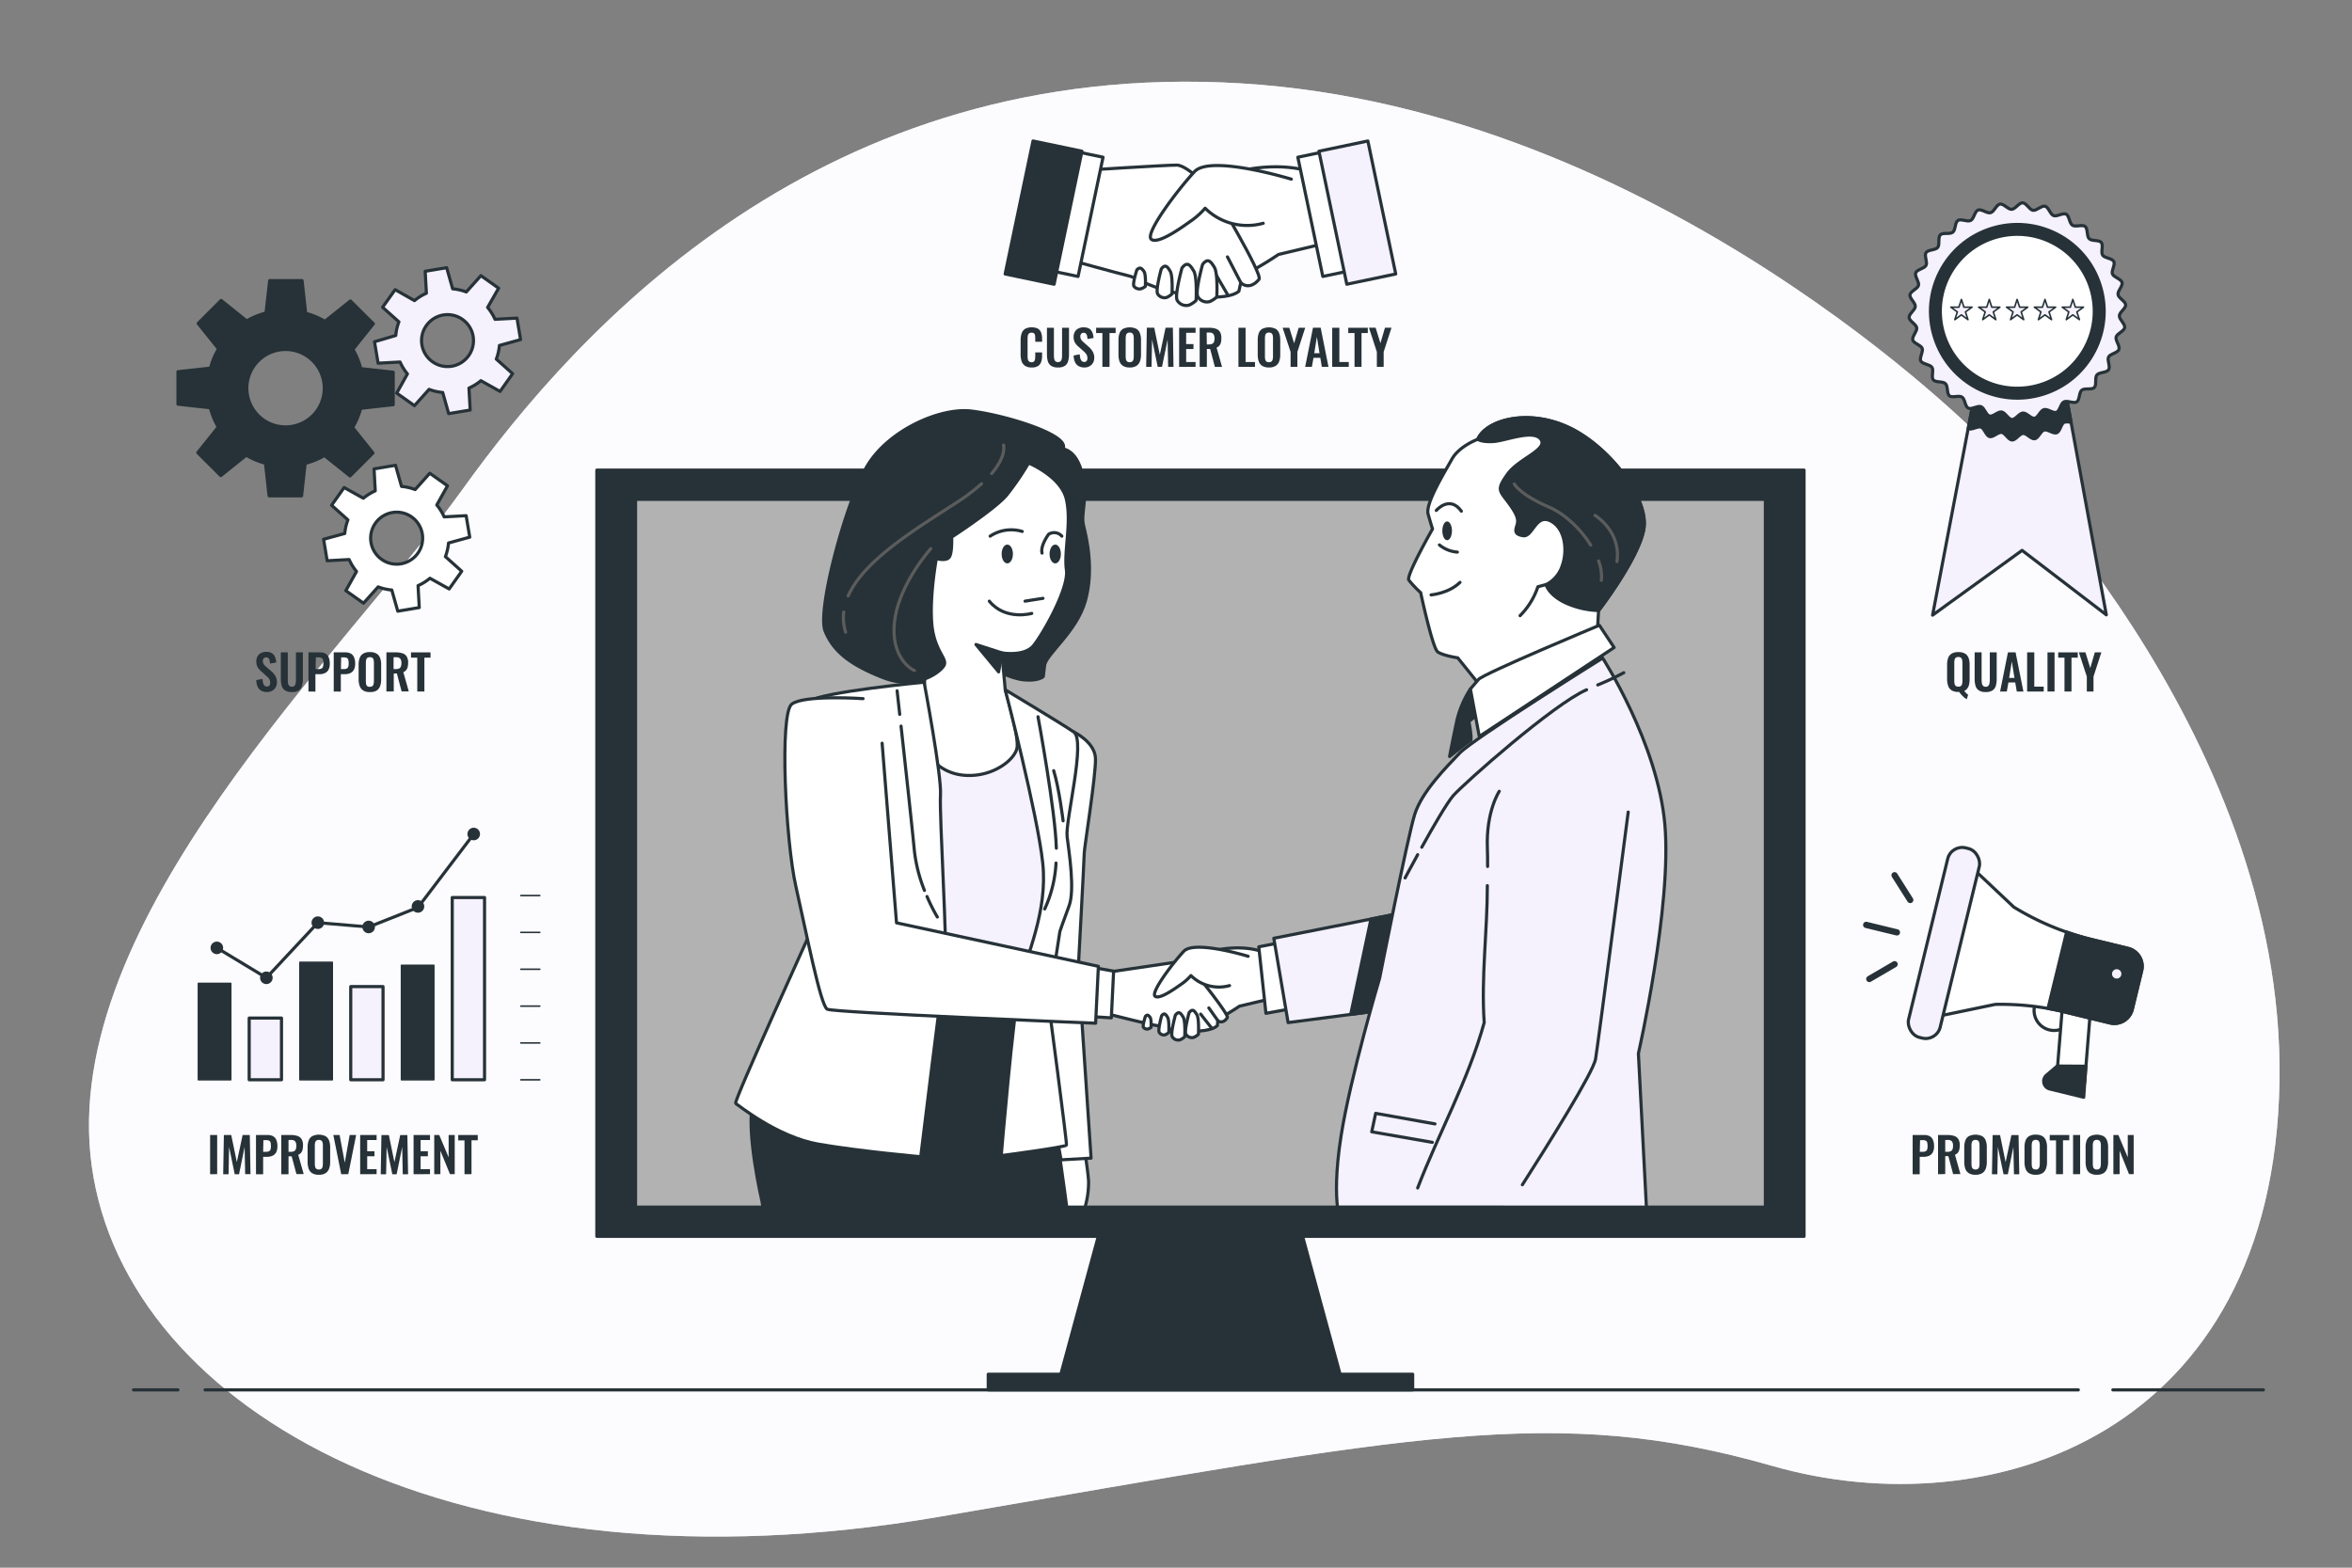 <svg viewBox="0 0 750 500" xmlns="http://www.w3.org/2000/svg"><rect x="0" y="0" width="750" height="500" fill="#808080" stroke="none"/><g id="freepik--background-simple--inject-63"><path style="fill:#F5F1FD" d="M632.12,140S529.34,34.72,395.77,26.59,184.31,104.75,147.4,156.21s-129,137.2-118.14,215.71S146.59,510,299.11,483.83s196.74-36.1,266.23-16.24,159.74-9.93,161.54-122.74S632.12,140,632.12,140Z"></path><path style="fill:#fff;opacity:0.7" d="M632.12,140S529.34,34.72,395.77,26.59,184.31,104.75,147.4,156.21s-129,137.2-118.14,215.71S146.59,510,299.11,483.83s196.74-36.1,266.23-16.24,159.74-9.93,161.54-122.74S632.12,140,632.12,140Z"></path></g><g id="freepik--Floor--inject-63"><line style="fill:none;stroke:#263238;stroke-linecap:round;stroke-linejoin:round" y2="443.29" x2="721.75" y1="443.29" x1="673.74"></line><line style="fill:none;stroke:#263238;stroke-linecap:round;stroke-linejoin:round" y2="443.29" x2="662.73" y1="443.29" x1="65.39"></line><line style="fill:none;stroke:#263238;stroke-linecap:round;stroke-linejoin:round" y2="443.29" x2="56.74" y1="443.29" x1="42.57"></line></g><g id="freepik--Promotion--inject-63"><path style="fill:#fff;stroke:#263238;stroke-linecap:round;stroke-linejoin:round" d="M653.5,328.48h0a6.39,6.39,0,0,0,7.71-4.69L665.29,307a6.39,6.39,0,0,0-4.69-7.71h0a6.38,6.38,0,0,0-7.7,4.69l-4.09,16.77A6.38,6.38,0,0,0,653.5,328.48Z"></path><path style="fill:#fff;stroke:#263238;stroke-linecap:round;stroke-linejoin:round" d="M660,348.09h0a3.79,3.79,0,0,0,4.8-3.52l1.69-21.09a5.57,5.57,0,0,0-4.06-5.68h0a3.79,3.79,0,0,0-4.8,3.53l-1.7,21.08A5.56,5.56,0,0,0,660,348.09Z"></path><path style="fill:#fff;stroke:#263238;stroke-linecap:round;stroke-linejoin:round" d="M614.92,324.77l21.31-4.43a86.93,86.93,0,0,1,22.27,2.44l14.32,3.48a5.89,5.89,0,0,0,7.12-4.33l3-12.34a5.9,5.9,0,0,0-4.34-7.12L667,299.65a86.41,86.41,0,0,1-24.86-10.36L627,275Z"></path><path style="fill:#263238;stroke:#263238;stroke-linecap:round;stroke-linejoin:round" d="M659,297.27c2.64.92,5.31,1.72,8,2.38l11.58,2.82a5.9,5.9,0,0,1,4.34,7.12l-3,12.34a5.89,5.89,0,0,1-7.12,4.33l-14.32-3.48q-2.68-.66-5.42-1.14Z"></path><rect style="fill:#F5F1FD;stroke:#263238;stroke-linecap:round;stroke-linejoin:round" transform="translate(1151.03 739.59) rotate(-166.32)" rx="4.73" height="62.22" width="10.37" y="269.66" x="614.68"></rect><line style="fill:none;stroke:#263238;stroke-linecap:round;stroke-linejoin:round;stroke-width:2px" y2="287.04" x2="609.13" y1="279.15" x1="604.13"></line><line style="fill:none;stroke:#263238;stroke-linecap:round;stroke-linejoin:round;stroke-width:2px" y2="307.53" x2="604.14" y1="312.24" x1="596.08"></line><line style="fill:none;stroke:#263238;stroke-linecap:round;stroke-linejoin:round;stroke-width:2px" y2="294.99" x2="595.09" y1="297.37" x1="604.88"></line><path style="fill:#263238;stroke:#263238;stroke-linecap:round;stroke-linejoin:round" d="M656,340l-3.43,2.92a2.57,2.57,0,0,0-.81,1.33h0a2.53,2.53,0,0,0,1.86,3.07l10.83,2.64.68-9.9Z"></path><path style="fill:#F5F1FD" d="M673.53,310.25a1.49,1.49,0,1,1,1.1,1.81A1.48,1.48,0,0,1,673.53,310.25Z"></path><path style="fill:#263238" d="M609.9,374.51V362h3.67a3.65,3.65,0,0,1,1.83.41,2.5,2.5,0,0,1,1,1.21,5,5,0,0,1,.33,1.92,4.15,4.15,0,0,1-.41,2,2.45,2.45,0,0,1-1.17,1.08,4.16,4.16,0,0,1-1.76.34h-1.24v5.55Zm2.28-7.15h.87a2.1,2.1,0,0,0,1-.18.92.92,0,0,0,.48-.57,3.32,3.32,0,0,0,.13-1.05,4.74,4.74,0,0,0-.1-1.1.94.94,0,0,0-.43-.63,2.12,2.12,0,0,0-1-.2h-.87Z"></path><path style="fill:#263238" d="M618,374.51V362h3a6.61,6.61,0,0,1,2.14.3,2.43,2.43,0,0,1,1.32,1,3.65,3.65,0,0,1,.46,2,6.15,6.15,0,0,1-.14,1.35,2.63,2.63,0,0,1-.47,1,2.11,2.11,0,0,1-.92.65l1.74,6.15H622.8l-1.51-5.72h-1v5.72Zm2.29-7.15h.7a2.39,2.39,0,0,0,1.06-.19,1.14,1.14,0,0,0,.56-.62,2.8,2.8,0,0,0,.17-1.09,2.41,2.41,0,0,0-.34-1.41,1.59,1.59,0,0,0-1.32-.47h-.83Z"></path><path style="fill:#263238" d="M629.94,374.68a3.92,3.92,0,0,1-2.11-.49,2.72,2.72,0,0,1-1.13-1.42,6.54,6.54,0,0,1-.34-2.19v-4.67a6.28,6.28,0,0,1,.34-2.16,2.67,2.67,0,0,1,1.13-1.38,4.92,4.92,0,0,1,4.24,0,2.71,2.71,0,0,1,1.13,1.38,6,6,0,0,1,.35,2.16v4.69a6.11,6.11,0,0,1-.35,2.16,2.81,2.81,0,0,1-1.13,1.42A4,4,0,0,1,629.94,374.68Zm0-1.68a1.19,1.19,0,0,0,.84-.25,1.21,1.21,0,0,0,.36-.67,4.62,4.62,0,0,0,.09-.94v-5.75a4.48,4.48,0,0,0-.09-.94,1.19,1.19,0,0,0-.36-.66,1.56,1.56,0,0,0-1.66,0,1.2,1.2,0,0,0-.37.66,4.48,4.48,0,0,0-.09.94v5.75a4.62,4.62,0,0,0,.09.94,1.1,1.1,0,0,0,.36.67A1.18,1.18,0,0,0,629.94,373Z"></path><path style="fill:#263238" d="M635.19,374.51l.22-12.48h2.36l1.77,8.64,1.85-8.64h2.28l.23,12.48h-1.69l-.19-8.68-1.77,8.68h-1.37l-1.81-8.71-.16,8.71Z"></path><path style="fill:#263238" d="M649.14,374.68a3.92,3.92,0,0,1-2.11-.49,2.7,2.7,0,0,1-1.12-1.42,6.3,6.3,0,0,1-.34-2.19v-4.67a6,6,0,0,1,.34-2.16,2.65,2.65,0,0,1,1.12-1.38,4,4,0,0,1,2.11-.48,4.06,4.06,0,0,1,2.14.48,2.7,2.7,0,0,1,1.12,1.38,6,6,0,0,1,.35,2.16v4.69a6.11,6.11,0,0,1-.35,2.16,2.79,2.79,0,0,1-1.12,1.42A4,4,0,0,1,649.14,374.68Zm0-1.68a1.19,1.19,0,0,0,.84-.25,1.21,1.21,0,0,0,.36-.67,4,4,0,0,0,.1-.94v-5.75a3.87,3.87,0,0,0-.1-.94,1.19,1.19,0,0,0-.36-.66,1.24,1.24,0,0,0-.84-.24,1.19,1.19,0,0,0-.81.24,1.14,1.14,0,0,0-.37.66,3.87,3.87,0,0,0-.1.94v5.75a4.62,4.62,0,0,0,.09.94,1.16,1.16,0,0,0,.36.67A1.19,1.19,0,0,0,649.14,373Z"></path><path style="fill:#263238" d="M655.62,374.51v-10.8h-2V362h6.22v1.68h-2v10.8Z"></path><path style="fill:#263238" d="M661.06,374.51V362h2.25v12.48Z"></path><path style="fill:#263238" d="M668.62,374.68a4,4,0,0,1-2.11-.49,2.7,2.7,0,0,1-1.12-1.42,6.3,6.3,0,0,1-.34-2.19v-4.67a6,6,0,0,1,.34-2.16,2.65,2.65,0,0,1,1.12-1.38,4.94,4.94,0,0,1,4.25,0,2.7,2.7,0,0,1,1.12,1.38,6,6,0,0,1,.35,2.16v4.69a6.11,6.11,0,0,1-.35,2.16,2.79,2.79,0,0,1-1.12,1.42A4,4,0,0,1,668.62,374.68Zm0-1.68a1.19,1.19,0,0,0,.84-.25,1.29,1.29,0,0,0,.37-.67,4.62,4.62,0,0,0,.09-.94v-5.75a4.48,4.48,0,0,0-.09-.94,1.26,1.26,0,0,0-.37-.66,1.24,1.24,0,0,0-.84-.24,1.19,1.19,0,0,0-.81.24,1.14,1.14,0,0,0-.37.66,3.87,3.87,0,0,0-.1.94v5.75a4.62,4.62,0,0,0,.09.94,1.16,1.16,0,0,0,.36.67A1.19,1.19,0,0,0,668.62,373Z"></path><path style="fill:#263238" d="M673.91,374.51V362h1.59l3,7.12V362h1.88v12.48H678.9l-3-7.46v7.46Z"></path></g><g id="freepik--Quality--inject-63"><polygon style="fill:#F5F1FD;stroke:#263238;stroke-linecap:round;stroke-linejoin:round" points="671.66 196.1 666.85 192.42 661.09 188.01 644.94 175.65 644.94 175.64 644.92 175.63 644.8 175.54 627.23 188.26 621.19 192.62 616.26 196.2 627.62 136.62 633.03 108.26 653.01 108.68 654.5 108.71 655.66 108.73 660.43 134.76 671.66 196.1"></polygon><path style="fill:#263238;stroke:#263238;stroke-linecap:round;stroke-linejoin:round" d="M660.43,134.76a3.93,3.93,0,0,0-2.24-.07c-1,.54-1.26,2.9-2.36,3.32s-2.84-1.16-4-.85-1.84,2.57-3,2.76-2.54-1.74-3.72-1.67-2.33,2.13-3.51,2.07-2.15-2.22-3.3-2.4-2.74,1.6-3.86,1.31-1.64-2.62-2.73-3-3,1-4,.46l-.07,0L633,108.26l20,.42,1.49,0,1.16,0Z"></path><path style="fill:#F5F1FD;stroke:#263238;stroke-linecap:round;stroke-linejoin:round" d="M610.74,97.73c.06-1.19-1.87-2.56-1.69-3.71s2.43-1.9,2.72-3-1.3-2.89-.89-4,2.78-1.34,3.3-2.39-.67-3.09,0-4.07,3-.74,3.72-1.65,0-3.16.81-4,3.08-.1,4-.85.64-3.09,1.62-3.74,3,.54,4.07,0,1.26-2.9,2.36-3.33,2.85,1.16,4,.85,1.83-2.56,3-2.75,2.54,1.73,3.72,1.67,2.32-2.13,3.51-2.07,2.15,2.22,3.29,2.39,2.74-1.59,3.86-1.3,1.64,2.62,2.73,3,3-1,4-.46,1,2.89,2,3.53,3.14-.35,4.05.39.42,3,1.26,3.88,3.14.31,3.88,1.22-.22,3.07.43,4.05,3,.95,3.55,2-.86,2.95-.43,4,2.75,1.56,3.06,2.7-1.46,2.7-1.27,3.87,2.36,2.09,2.42,3.27-2,2.34-2,3.53,1.87,2.56,1.7,3.71-2.43,1.9-2.73,3,1.3,2.89.89,4-2.77,1.35-3.3,2.39.67,3.09,0,4.08-3,.73-3.73,1.65,0,3.16-.81,4-3.08.1-4,.84-.63,3.1-1.61,3.74-3-.54-4.08,0-1.26,2.89-2.36,3.32-2.85-1.16-4-.85-1.84,2.57-3,2.76-2.53-1.74-3.71-1.67-2.33,2.13-3.52,2.07-2.14-2.22-3.29-2.4-2.74,1.6-3.86,1.3-1.64-2.61-2.73-3-3,1-4.05.47-1-2.9-2-3.53-3.14.34-4-.39-.42-3.06-1.25-3.88-3.15-.31-3.89-1.22.22-3.07-.43-4-3-1-3.55-2,.86-3,.43-4.06-2.74-1.55-3-2.69,1.45-2.71,1.26-3.87-2.36-2.1-2.42-3.28S610.69,98.91,610.74,97.73Z"></path><circle style="fill:#263238;stroke:#263238;stroke-linecap:round;stroke-linejoin:round" transform="translate(0.3 200.5) rotate(-17.72)" r="27.69" cy="99.29" cx="643.28"></circle><circle style="fill:#fff;stroke:#263238;stroke-linecap:round;stroke-linejoin:round" transform="translate(206.35 581.74) rotate(-56.61)" r="24.55" cy="99.29" cx="643.28"></circle><polygon style="fill:#F5F1FD;stroke:#263238;stroke-linecap:round;stroke-linejoin:round;stroke-width:0.5px" points="625.45 95.5 626.25 97.96 628.84 97.96 626.74 99.48 627.54 101.95 625.45 100.42 623.35 101.95 624.15 99.48 622.06 97.96 624.65 97.96 625.45 95.5"></polygon><polygon style="fill:#F5F1FD;stroke:#263238;stroke-linecap:round;stroke-linejoin:round;stroke-width:0.5px" points="634.33 95.5 635.13 97.96 637.72 97.96 635.63 99.48 636.42 101.95 634.33 100.42 632.24 101.95 633.04 99.48 630.94 97.96 633.53 97.96 634.33 95.5"></polygon><polygon style="fill:#F5F1FD;stroke:#263238;stroke-linecap:round;stroke-linejoin:round;stroke-width:0.5px" points="643.21 95.5 644.01 97.96 646.6 97.96 644.51 99.48 645.31 101.95 643.21 100.42 641.12 101.95 641.92 99.48 639.83 97.96 642.41 97.96 643.21 95.5"></polygon><polygon style="fill:#F5F1FD;stroke:#263238;stroke-linecap:round;stroke-linejoin:round;stroke-width:0.5px" points="652.1 95.5 652.9 97.96 655.49 97.96 653.39 99.48 654.19 101.95 652.1 100.42 650 101.95 650.8 99.48 648.71 97.96 651.3 97.96 652.1 95.5"></polygon><polygon style="fill:#F5F1FD;stroke:#263238;stroke-linecap:round;stroke-linejoin:round;stroke-width:0.5px" points="660.98 95.5 661.78 97.96 664.37 97.96 662.27 99.48 663.08 101.95 660.98 100.42 658.89 101.95 659.69 99.48 657.59 97.96 660.18 97.96 660.98 95.5"></polygon><path style="fill:#263238" d="M627.16,223a3.82,3.82,0,0,1-.83-.55,9.66,9.66,0,0,1-.86-.84,8.21,8.21,0,0,1-.73-.93h-.28a3.92,3.92,0,0,1-2.11-.49,2.7,2.7,0,0,1-1.12-1.42,6.3,6.3,0,0,1-.34-2.19V212a6,6,0,0,1,.34-2.16,2.65,2.65,0,0,1,1.12-1.38,4,4,0,0,1,2.11-.48,4.06,4.06,0,0,1,2.14.48,2.67,2.67,0,0,1,1.13,1.38,6,6,0,0,1,.34,2.16v4.69a7.39,7.39,0,0,1-.17,1.62,3.32,3.32,0,0,1-.56,1.25,2.5,2.5,0,0,1-1,.83l.41.44.43.44a3.35,3.35,0,0,0,.42.32Zm-2.7-4a1.07,1.07,0,0,0,1.22-.92,4.62,4.62,0,0,0,.09-.94v-5.75a4.48,4.48,0,0,0-.09-.94,1.2,1.2,0,0,0-.37-.66,1.29,1.29,0,0,0-.85-.24,1.23,1.23,0,0,0-.83.24,1.08,1.08,0,0,0-.36.66,4.48,4.48,0,0,0-.09.94v5.75a4.62,4.62,0,0,0,.09.94,1.16,1.16,0,0,0,.36.68A1.23,1.23,0,0,0,624.46,219Z"></path><path style="fill:#263238" d="M633.18,220.72a3.86,3.86,0,0,1-2.15-.51,2.6,2.6,0,0,1-1.07-1.45,7.73,7.73,0,0,1-.29-2.25v-8.44h2.22v8.71a7.69,7.69,0,0,0,.08,1.1,1.54,1.54,0,0,0,.36.83,1.09,1.09,0,0,0,.85.32,1.1,1.1,0,0,0,.88-.32,1.7,1.7,0,0,0,.35-.83,6.45,6.45,0,0,0,.09-1.1v-8.71h2.2v8.44a7.73,7.73,0,0,1-.29,2.25,2.63,2.63,0,0,1-1.06,1.45A3.89,3.89,0,0,1,633.18,220.72Z"></path><path style="fill:#263238" d="M637.79,220.55l2.5-12.48h2.43l2.5,12.48h-2.11l-.49-2.88h-2.18l-.51,2.88Zm2.88-4.33h1.7l-.85-5.24Z"></path><path style="fill:#263238" d="M646.41,220.55V208.07h2.28V219h3v1.57Z"></path><path style="fill:#263238" d="M652.9,220.55V208.07h2.25v12.48Z"></path><path style="fill:#263238" d="M658.32,220.55v-10.8h-2v-1.68h6.23v1.68h-2v10.8Z"></path><path style="fill:#263238" d="M665.44,220.55v-4.76l-2.53-7.72H665l1.54,5,1.45-5h2.08l-2.5,7.72v4.76Z"></path></g><g id="freepik--customer-loyalty--inject-63"><path style="fill:#fff;stroke:#263238;stroke-linecap:round;stroke-linejoin:round" d="M419,55.09l3.09,22.64-14.41,3.43a107.21,107.21,0,0,1-12.35,7.21c-5.84,2.74-9.95,3.77-12,3.77s-9.61-3.09-9.61-3.09,5.15-27.79,11-30.88S405.94,50.63,419,55.09Z"></path><path style="fill:#fff;stroke:#263238;stroke-linecap:round;stroke-linejoin:round" d="M345.72,54.3s25.76-1.64,29.53-1.64S387.41,62,387.41,62s15.36,25.57,14.07,27.1c-3.24,3.84-5.83,1.06-5.83,1.06l-.59,2.7s-2.5,3.1-15.19,1.39S363.06,88.71,360,88s-19.73-5.33-19.73-5.33Z"></path><line style="fill:none;stroke:#263238;stroke-linecap:round;stroke-linejoin:round" y2="81.93" x2="391.41" y1="90.11" x1="395.65"></line><line style="fill:none;stroke:#263238;stroke-linecap:round;stroke-linejoin:round" y2="84.85" x2="386.15" y1="93.9" x1="391.41"></line><path style="fill:#fff;stroke:#263238;stroke-linecap:round;stroke-linejoin:round" d="M411.77,57.14S386,49.25,380.9,54.74s-16.13,19.9-13.73,21.62,11-4.81,13-6.18a24.5,24.5,0,0,0,4.12-3.77,19.07,19.07,0,0,0,18.52,4.8"></path><path style="fill:#fff;stroke:#263238;stroke-linecap:round;stroke-linejoin:round" d="M383.47,84.36S381,93.18,382,94.68a3.32,3.32,0,0,0,3.75,1.5,7,7,0,0,0,2.26-1.5s.37-7.5-.75-9.38S385.16,82.11,383.47,84.36Z"></path><path style="fill:#fff;stroke:#263238;stroke-linecap:round;stroke-linejoin:round" d="M376.9,85.49s-2.44,8.82-1.5,10.32a3.33,3.33,0,0,0,3.76,1.5,7.26,7.26,0,0,0,2.25-1.5s.37-7.51-.75-9.38S378.59,83.24,376.9,85.49Z"></path><path style="fill:#fff;stroke:#263238;stroke-linecap:round;stroke-linejoin:round" d="M370.3,85.8s-1.87,6.77-1.15,7.92A2.54,2.54,0,0,0,372,94.87a5.43,5.43,0,0,0,1.73-1.15s.29-5.76-.57-7.2S371.59,84.08,370.3,85.8Z"></path><path style="fill:#fff;stroke:#263238;stroke-linecap:round;stroke-linejoin:round" d="M362.51,86.09s-1.47,4.48-.9,5.24a2.19,2.19,0,0,0,2.26.76,4.38,4.38,0,0,0,1.36-.76s.23-3.81-.45-4.76S363.53,85,362.51,86.09Z"></path><rect style="fill:#fff;stroke:#263238;stroke-linecap:round;stroke-linejoin:round" transform="translate(-4.99 88.12) rotate(-11.83)" height="38.85" width="9.96" y="48.7" x="417.73"></rect><rect style="fill:#F5F1FD;stroke:#263238;stroke-linecap:round;stroke-linejoin:round" transform="translate(-4.7 90.19) rotate(-11.83)" height="43.34" width="15.94" y="46.12" x="424.85"></rect><rect style="fill:#fff;stroke:#263238;stroke-linecap:round;stroke-linejoin:round" transform="translate(664.51 205.11) rotate(-168.17)" height="38.85" width="9.96" y="48.7" x="337.9"></rect><rect style="fill:#263238;stroke:#263238;stroke-linecap:round;stroke-linejoin:round" transform="translate(644.58 202.38) rotate(-168.17)" height="43.34" width="15.94" y="46.12" x="324.81"></rect><path style="fill:#263238" d="M329,117.2a3.72,3.72,0,0,1-2.15-.54,2.84,2.84,0,0,1-1.09-1.47,7.06,7.06,0,0,1-.31-2.15v-4.46a7.34,7.34,0,0,1,.31-2.22,2.71,2.71,0,0,1,1.09-1.45,3.89,3.89,0,0,1,2.15-.5,4,4,0,0,1,2,.43,2.53,2.53,0,0,1,1,1.26,5.53,5.53,0,0,1,.3,1.9v1h-2.18V108a7,7,0,0,0-.06-.95,1.15,1.15,0,0,0-.29-.69,1.1,1.1,0,0,0-.83-.25,1.16,1.16,0,0,0-.85.27,1.29,1.29,0,0,0-.35.72,6.5,6.5,0,0,0-.07,1v5.42a4.93,4.93,0,0,0,.1,1.12,1.1,1.1,0,0,0,1.17.89,1,1,0,0,0,.81-.27,1.32,1.32,0,0,0,.3-.72,6.11,6.11,0,0,0,.07-1V112.4h2.18v1a5.9,5.9,0,0,1-.29,2,2.54,2.54,0,0,1-1,1.34A3.67,3.67,0,0,1,329,117.2Z"></path><path style="fill:#263238" d="M337.36,117.2a3.86,3.86,0,0,1-2.15-.51,2.6,2.6,0,0,1-1.07-1.45,7.83,7.83,0,0,1-.29-2.25v-8.45h2.22v8.71a6.39,6.39,0,0,0,.08,1.1,1.54,1.54,0,0,0,.36.84,1.35,1.35,0,0,0,1.72,0,1.71,1.71,0,0,0,.36-.84,6.39,6.39,0,0,0,.08-1.1v-8.71h2.21V113a7.48,7.48,0,0,1-.3,2.25,2.57,2.57,0,0,1-1.05,1.45A3.89,3.89,0,0,1,337.36,117.2Z"></path><path style="fill:#263238" d="M345.81,117.2a3.71,3.71,0,0,1-1.88-.44,2.71,2.71,0,0,1-1.14-1.29,5.44,5.44,0,0,1-.43-2.08l1.95-.39a5.8,5.8,0,0,0,.18,1.28,1.9,1.9,0,0,0,.45.86,1.06,1.06,0,0,0,.79.3.91.91,0,0,0,.79-.33,1.46,1.46,0,0,0,.23-.84,2.23,2.23,0,0,0-.37-1.34,6,6,0,0,0-1-1.05l-1.57-1.39a4.88,4.88,0,0,1-1.06-1.27,3.51,3.51,0,0,1-.39-1.73,3,3,0,0,1,.86-2.28,3.33,3.33,0,0,1,2.36-.8,3.69,3.69,0,0,1,1.47.26,2.31,2.31,0,0,1,.93.75,3.55,3.55,0,0,1,.52,1.09,6.44,6.44,0,0,1,.21,1.29l-1.94.33a6,6,0,0,0-.13-1,1.52,1.52,0,0,0-.36-.73,1,1,0,0,0-.74-.26,1,1,0,0,0-.78.33,1.27,1.27,0,0,0-.27.83,2,2,0,0,0,.26,1,4.37,4.37,0,0,0,.76.84l1.55,1.37a6.42,6.42,0,0,1,1.32,1.52,3.91,3.91,0,0,1,.55,2.1,3.11,3.11,0,0,1-.4,1.59,2.76,2.76,0,0,1-1.09,1.08A3.22,3.22,0,0,1,345.81,117.2Z"></path><path style="fill:#263238" d="M351.53,117V106.22h-2v-1.68h6.22v1.68h-1.95V117Z"></path><path style="fill:#263238" d="M360.23,117.2a3.94,3.94,0,0,1-2.11-.5,2.68,2.68,0,0,1-1.12-1.41,6.3,6.3,0,0,1-.34-2.19v-4.67a6.1,6.1,0,0,1,.34-2.17,2.65,2.65,0,0,1,1.12-1.38,5,5,0,0,1,4.25,0,2.7,2.7,0,0,1,1.12,1.38,6.09,6.09,0,0,1,.35,2.17v4.68a6.13,6.13,0,0,1-.35,2.17,2.83,2.83,0,0,1-1.12,1.42A4,4,0,0,1,360.23,117.2Zm0-1.68a1.24,1.24,0,0,0,.84-.25,1.28,1.28,0,0,0,.37-.68,4.62,4.62,0,0,0,.09-.94V107.9a4.48,4.48,0,0,0-.09-.94,1.27,1.27,0,0,0-.37-.65,1.24,1.24,0,0,0-.84-.24,1.19,1.19,0,0,0-.81.24,1.14,1.14,0,0,0-.37.65,3.87,3.87,0,0,0-.1.94v5.75a4.62,4.62,0,0,0,.09.94,1.21,1.21,0,0,0,.36.68A1.25,1.25,0,0,0,360.23,115.52Z"></path><path style="fill:#263238" d="M365.49,117l.21-12.49h2.36l1.78,8.65,1.84-8.65H374L374.2,117h-1.7l-.18-8.68L370.54,117h-1.37l-1.8-8.71L367.2,117Z"></path><path style="fill:#263238" d="M376,117V104.54h5.24v1.61h-3v3.59h2.33v1.59h-2.33v4.13h3V117Z"></path><path style="fill:#263238" d="M382.55,117V104.54h3a6.58,6.58,0,0,1,2.13.3,2.47,2.47,0,0,1,1.33,1,3.71,3.71,0,0,1,.45,2,6.22,6.22,0,0,1-.13,1.36,2.67,2.67,0,0,1-.47,1,2.18,2.18,0,0,1-.92.66l1.74,6.15h-2.28l-1.51-5.72h-1.05V117Zm2.28-7.15h.71a2.36,2.36,0,0,0,1-.2,1.1,1.1,0,0,0,.57-.61,3.08,3.08,0,0,0,.17-1.09,2.36,2.36,0,0,0-.35-1.41,1.56,1.56,0,0,0-1.32-.47h-.83Z"></path><path style="fill:#263238" d="M394.91,117V104.54h2.28v10.92h3V117Z"></path><path style="fill:#263238" d="M404.63,117.2a3.94,3.94,0,0,1-2.11-.5,2.68,2.68,0,0,1-1.12-1.41,6.3,6.3,0,0,1-.34-2.19v-4.67a6.1,6.1,0,0,1,.34-2.17,2.65,2.65,0,0,1,1.12-1.38,5,5,0,0,1,4.25,0,2.7,2.7,0,0,1,1.12,1.38,5.88,5.88,0,0,1,.35,2.17v4.68a5.91,5.91,0,0,1-.35,2.17,2.83,2.83,0,0,1-1.12,1.42A4,4,0,0,1,404.63,117.2Zm0-1.68a1.24,1.24,0,0,0,.84-.25,1.22,1.22,0,0,0,.37-.68,4.62,4.62,0,0,0,.09-.94V107.9a4.48,4.48,0,0,0-.09-.94,1.2,1.2,0,0,0-.37-.65,1.24,1.24,0,0,0-.84-.24,1.19,1.19,0,0,0-.81.24,1.14,1.14,0,0,0-.37.65,4.48,4.48,0,0,0-.09.94v5.75a4.64,4.64,0,0,0,.08.94,1.21,1.21,0,0,0,.36.68A1.25,1.25,0,0,0,404.63,115.52Z"></path><path style="fill:#263238" d="M411.54,117v-4.77L409,104.54h2.13l1.54,4.95,1.45-4.95h2.08l-2.5,7.72V117Z"></path><path style="fill:#263238" d="M416.19,117l2.5-12.49h2.44L423.62,117h-2.11l-.49-2.88h-2.18l-.51,2.88Zm2.89-4.33h1.69l-.85-5.24Z"></path><path style="fill:#263238" d="M424.81,117V104.54h2.28v10.92h3V117Z"></path><path style="fill:#263238" d="M431.93,117V106.22h-2v-1.68h6.23v1.68h-2V117Z"></path><path style="fill:#263238" d="M439.05,117v-4.77l-2.53-7.72h2.13l1.54,4.95,1.45-4.95h2.08l-2.5,7.72V117Z"></path></g><g id="freepik--Support--inject-63"><path style="fill:#263238;stroke:#263238;stroke-linecap:round;stroke-linejoin:round" d="M125.38,129.07V118.72l-10.33-1.15a24.23,24.23,0,0,0-2.53-6.15l6.53-8.16L111.73,96l-8.12,6.49a24.85,24.85,0,0,0-6.14-2.57L96.32,89.5H86L84.83,99.82a24.54,24.54,0,0,0-6.16,2.54l-8.16-6.53-7.31,7.32,6.5,8.12a24.87,24.87,0,0,0-2.58,6.14l-10.37,1.15V128.9l10.33,1.15a24.51,24.51,0,0,0,2.53,6.16l-6.53,8.16,7.32,7.31,8.12-6.5a24.47,24.47,0,0,0,6.14,2.57l1.15,10.38H96.16L97.3,147.8a24.51,24.51,0,0,0,6.16-2.53l8.16,6.52,7.31-7.31-6.5-8.12a24.87,24.87,0,0,0,2.58-6.14Zm-34.31,7.09a12.35,12.35,0,1,1,12.34-12.35A12.35,12.35,0,0,1,91.07,136.16Z"></path><path style="fill:#F5F1FD;stroke:#263238;stroke-linecap:round;stroke-linejoin:round" d="M166,108.31l-1.15-6.85-7,.38a16.75,16.75,0,0,0-2.36-3.79L159,91.92l-5.65-4-4.66,5.2a16.33,16.33,0,0,0-4.35-1l-1.91-6.74-6.85,1.14.39,7a16.6,16.6,0,0,0-3.8,2.36L126,92.38,122,98l5.2,4.65a16.33,16.33,0,0,0-1,4.35L119.42,109l1.15,6.84,7-.38a16.37,16.37,0,0,0,2.35,3.79l-3.41,6.13,5.65,4,4.66-5.2a16.33,16.33,0,0,0,4.35,1l1.91,6.74,6.85-1.14-.39-7a16.6,16.6,0,0,0,3.8-2.36l6.12,3.42,4-5.66-5.2-4.65a16.74,16.74,0,0,0,1-4.35Zm-21.94,8.49a8.28,8.28,0,1,1,6.81-9.54A8.29,8.29,0,0,1,144.09,116.8Z"></path><path style="fill:#fff;stroke:#263238;stroke-linecap:round;stroke-linejoin:round" d="M149.79,171.32l-1.15-6.85-7,.38a16.75,16.75,0,0,0-2.36-3.79l3.42-6.12-5.66-4-4.65,5.2a16.93,16.93,0,0,0-4.35-1l-1.92-6.74-6.84,1.15.38,7a17,17,0,0,0-3.8,2.36l-6.12-3.41-4,5.65,5.2,4.66a16.35,16.35,0,0,0-1,4.34L103.19,172l1.14,6.85,7-.39a16.26,16.26,0,0,0,2.36,3.8l-3.42,6.12,5.65,4,4.66-5.2a16.33,16.33,0,0,0,4.35,1l1.91,6.75,6.85-1.15-.38-7a16.37,16.37,0,0,0,3.79-2.35l6.13,3.41,4-5.65-5.2-4.66a16.72,16.72,0,0,0,1-4.35Zm-21.93,8.5a8.29,8.29,0,1,1,6.8-9.54A8.29,8.29,0,0,1,127.86,179.82Z"></path><path style="fill:#263238" d="M85.17,220.72a3.61,3.61,0,0,1-1.88-.44A2.8,2.8,0,0,1,82.15,219a5.48,5.48,0,0,1-.43-2.08l2-.39a6.62,6.62,0,0,0,.17,1.28,1.86,1.86,0,0,0,.45.85,1.08,1.08,0,0,0,.79.3.89.89,0,0,0,.79-.33,1.39,1.39,0,0,0,.23-.84,2.26,2.26,0,0,0-.37-1.34,5.54,5.54,0,0,0-1-1L83.18,214a4.8,4.8,0,0,1-1.05-1.27,3.55,3.55,0,0,1-.39-1.74,3,3,0,0,1,.86-2.28,3.34,3.34,0,0,1,2.36-.8,3.49,3.49,0,0,1,1.46.27,2.31,2.31,0,0,1,.93.75,3.38,3.38,0,0,1,.52,1.08,7.55,7.55,0,0,1,.22,1.29l-2,.34a6.27,6.27,0,0,0-.13-1,1.36,1.36,0,0,0-.35-.72,1,1,0,0,0-.75-.26,1,1,0,0,0-.78.33,1.25,1.25,0,0,0-.27.82,1.93,1.93,0,0,0,.26,1,4.37,4.37,0,0,0,.76.84L86.44,214a6.38,6.38,0,0,1,1.31,1.52,3.82,3.82,0,0,1,.55,2.1,3.18,3.18,0,0,1-.39,1.59,2.81,2.81,0,0,1-1.1,1.09A3.29,3.29,0,0,1,85.17,220.72Z"></path><path style="fill:#263238" d="M93.06,220.72a3.86,3.86,0,0,1-2.15-.51,2.6,2.6,0,0,1-1.07-1.45,7.73,7.73,0,0,1-.29-2.25v-8.44h2.22v8.71a7.73,7.73,0,0,0,.07,1.1,1.63,1.63,0,0,0,.37.83,1.32,1.32,0,0,0,1.72,0,1.71,1.71,0,0,0,.36-.83,7.69,7.69,0,0,0,.08-1.1v-8.71h2.21v8.44a7.38,7.38,0,0,1-.3,2.25,2.57,2.57,0,0,1-1,1.45A3.89,3.89,0,0,1,93.06,220.72Z"></path><path style="fill:#263238" d="M98.36,220.55V208.07H102a3.65,3.65,0,0,1,1.83.41,2.5,2.5,0,0,1,1,1.21,5,5,0,0,1,.33,1.92,4.12,4.12,0,0,1-.41,2,2.45,2.45,0,0,1-1.17,1.08,4.16,4.16,0,0,1-1.76.34h-1.24v5.55Zm2.28-7.15h.87a2.1,2.1,0,0,0,1-.18.92.92,0,0,0,.48-.57,3.32,3.32,0,0,0,.13-1.05,4.74,4.74,0,0,0-.1-1.1,1,1,0,0,0-.43-.63,2.12,2.12,0,0,0-1-.2h-.87Z"></path><path style="fill:#263238" d="M106.42,220.55V208.07h3.67a3.65,3.65,0,0,1,1.83.41,2.5,2.5,0,0,1,1,1.21,5,5,0,0,1,.33,1.92,4.12,4.12,0,0,1-.41,2,2.45,2.45,0,0,1-1.17,1.08,4.16,4.16,0,0,1-1.76.34h-1.23v5.55Zm2.29-7.15h.86a2.1,2.1,0,0,0,1-.18.92.92,0,0,0,.48-.57,3.32,3.32,0,0,0,.13-1.05,4.74,4.74,0,0,0-.1-1.1,1,1,0,0,0-.43-.63,2.12,2.12,0,0,0-1-.2h-.86Z"></path><path style="fill:#263238" d="M117.94,220.72a3.9,3.9,0,0,1-2.11-.49,2.72,2.72,0,0,1-1.13-1.42,6.3,6.3,0,0,1-.34-2.19V212a6,6,0,0,1,.34-2.16,2.67,2.67,0,0,1,1.13-1.38,4,4,0,0,1,2.11-.48,4,4,0,0,1,2.13.48,2.71,2.71,0,0,1,1.13,1.38,6,6,0,0,1,.34,2.16v4.69a6.12,6.12,0,0,1-.34,2.16,2.81,2.81,0,0,1-1.13,1.42A4,4,0,0,1,117.94,220.72Zm0-1.68a1.24,1.24,0,0,0,.84-.24,1.28,1.28,0,0,0,.36-.68,4.62,4.62,0,0,0,.09-.94v-5.75a4.48,4.48,0,0,0-.09-.94,1.19,1.19,0,0,0-.36-.66,1.56,1.56,0,0,0-1.66,0,1.2,1.2,0,0,0-.37.66,4.48,4.48,0,0,0-.09.94v5.75a5.49,5.49,0,0,0,.08.94,1,1,0,0,0,1.2.92Z"></path><path style="fill:#263238" d="M123.22,220.55V208.07h3a6.61,6.61,0,0,1,2.14.3,2.43,2.43,0,0,1,1.32,1,3.65,3.65,0,0,1,.46,2,6.15,6.15,0,0,1-.14,1.35,2.57,2.57,0,0,1-.47,1,2.11,2.11,0,0,1-.92.65l1.74,6.15h-2.28l-1.51-5.72h-1v5.72Zm2.28-7.15h.71a2.39,2.39,0,0,0,1.06-.19,1.14,1.14,0,0,0,.56-.62,3,3,0,0,0,.17-1.08,2.29,2.29,0,0,0-.35-1.41,1.52,1.52,0,0,0-1.31-.47h-.84Z"></path><path style="fill:#263238" d="M133.06,220.55v-10.8h-2v-1.68h6.22v1.68h-1.95v10.8Z"></path></g><g id="freepik--Improvement--inject-63"><rect style="fill:#263238;stroke:#263238;stroke-linecap:round;stroke-linejoin:round;stroke-width:0.5px" height="30.73" width="10.3" y="313.65" x="63.27"></rect><rect style="fill:#F5F1FD;stroke:#263238;stroke-linecap:round;stroke-linejoin:round" height="19.68" width="10.3" y="324.7" x="79.46"></rect><rect style="fill:#263238;stroke:#263238;stroke-linecap:round;stroke-linejoin:round;stroke-width:0.5px" height="37.46" width="10.3" y="306.92" x="95.65"></rect><rect style="fill:#F5F1FD;stroke:#263238;stroke-linecap:round;stroke-linejoin:round" height="29.71" width="10.3" y="314.67" x="111.84"></rect><rect style="fill:#263238;stroke:#263238;stroke-linecap:round;stroke-linejoin:round;stroke-width:0.5px" height="36.5" width="10.3" y="307.88" x="128.03"></rect><rect style="fill:#F5F1FD;stroke:#263238;stroke-linecap:round;stroke-linejoin:round" height="58.13" width="10.3" y="286.25" x="144.21"></rect><line style="fill:none;stroke:#263238;stroke-linecap:round;stroke-linejoin:round;stroke-width:0.5px" y2="285.63" x2="172.12" y1="285.63" x1="166.09"></line><line style="fill:none;stroke:#263238;stroke-linecap:round;stroke-linejoin:round;stroke-width:0.5px" y2="297.38" x2="172.12" y1="297.38" x1="166.09"></line><line style="fill:none;stroke:#263238;stroke-linecap:round;stroke-linejoin:round;stroke-width:0.5px" y2="309.14" x2="172.12" y1="309.14" x1="166.09"></line><line style="fill:none;stroke:#263238;stroke-linecap:round;stroke-linejoin:round;stroke-width:0.5px" y2="320.89" x2="172.12" y1="320.89" x1="166.09"></line><line style="fill:none;stroke:#263238;stroke-linecap:round;stroke-linejoin:round;stroke-width:0.5px" y2="332.64" x2="172.12" y1="332.64" x1="166.09"></line><line style="fill:none;stroke:#263238;stroke-linecap:round;stroke-linejoin:round;stroke-width:0.5px" y2="344.39" x2="172.12" y1="344.39" x1="166.09"></line><polyline style="fill:none;stroke:#263238;stroke-linecap:round;stroke-linejoin:round" points="69.16 302.32 84.95 311.86 101.36 294.28 117.57 295.65 133.29 289.41 151.06 266.02"></polyline><path style="fill:#263238" d="M71.15,302.32a2,2,0,1,0-2,2A2,2,0,0,0,71.15,302.32Z"></path><path style="fill:#263238" d="M86.94,311.86a2,2,0,1,0-2,2A2,2,0,0,0,86.94,311.86Z"></path><path style="fill:#263238" d="M103.35,294.28a2,2,0,1,0-2,2A2,2,0,0,0,103.35,294.28Z"></path><path style="fill:#263238" d="M119.56,295.65a2,2,0,1,0-2,2A2,2,0,0,0,119.56,295.65Z"></path><path style="fill:#263238" d="M135.28,289.1a2,2,0,1,0-2,2A2,2,0,0,0,135.28,289.1Z"></path><path style="fill:#263238" d="M153.06,266a2,2,0,1,0-2,2A2,2,0,0,0,153.06,266Z"></path><path style="fill:#263238" d="M67,374.51V362h2.25v12.48Z"></path><path style="fill:#263238" d="M71.17,374.51,71.39,362h2.35l1.78,8.64L77.37,362h2.28l.23,12.48h-1.7L78,365.83l-1.77,8.68H74.85l-1.8-8.71-.17,8.71Z"></path><path style="fill:#263238" d="M81.63,374.51V362H85.3a3.65,3.65,0,0,1,1.83.41,2.5,2.5,0,0,1,1,1.21,5,5,0,0,1,.33,1.92,4.15,4.15,0,0,1-.41,2,2.45,2.45,0,0,1-1.17,1.08,4.16,4.16,0,0,1-1.76.34H83.91v5.55Zm2.28-7.15h.87a2.1,2.1,0,0,0,1-.18.92.92,0,0,0,.48-.57,3.32,3.32,0,0,0,.13-1.05,4.74,4.74,0,0,0-.1-1.1.94.94,0,0,0-.43-.63,2.12,2.12,0,0,0-1-.2h-.87Z"></path><path style="fill:#263238" d="M89.7,374.51V362h3a6.61,6.61,0,0,1,2.14.3,2.43,2.43,0,0,1,1.32,1,3.65,3.65,0,0,1,.46,2,6.15,6.15,0,0,1-.14,1.35,2.63,2.63,0,0,1-.47,1,2.11,2.11,0,0,1-.92.65l1.75,6.15H94.53L93,368.79H92v5.72ZM92,367.36h.7a2.39,2.39,0,0,0,1.06-.19,1.14,1.14,0,0,0,.56-.62,2.8,2.8,0,0,0,.17-1.09,2.41,2.41,0,0,0-.34-1.41,1.57,1.57,0,0,0-1.32-.47H92Z"></path><path style="fill:#263238" d="M101.67,374.68a3.92,3.92,0,0,1-2.11-.49,2.72,2.72,0,0,1-1.13-1.42,6.54,6.54,0,0,1-.34-2.19v-4.67a6.28,6.28,0,0,1,.34-2.16,2.67,2.67,0,0,1,1.13-1.38,4.92,4.92,0,0,1,4.24,0,2.71,2.71,0,0,1,1.13,1.38,6,6,0,0,1,.35,2.16v4.69a6.11,6.11,0,0,1-.35,2.16,2.81,2.81,0,0,1-1.13,1.42A3.92,3.92,0,0,1,101.67,374.68Zm0-1.68a1.19,1.19,0,0,0,.84-.25,1.21,1.21,0,0,0,.36-.67,4.62,4.62,0,0,0,.09-.94v-5.75a4.48,4.48,0,0,0-.09-.94,1.19,1.19,0,0,0-.36-.66,1.56,1.56,0,0,0-1.66,0,1.2,1.2,0,0,0-.37.66,4.48,4.48,0,0,0-.09.94v5.75a4.62,4.62,0,0,0,.09.94,1.1,1.1,0,0,0,.36.67A1.18,1.18,0,0,0,101.67,373Z"></path><path style="fill:#263238" d="M108.81,374.51,106.29,362h2l1.65,8.83L111.5,362h2.07l-2.51,12.48Z"></path><path style="fill:#263238" d="M114.85,374.51V362h5.24v1.6h-3v3.59h2.32v1.59h-2.32v4.13h3v1.57Z"></path><path style="fill:#263238" d="M121.41,374.51l.22-12.48H124l1.77,8.64,1.85-8.64h2.28l.23,12.48h-1.7l-.18-8.68-1.77,8.68H125.1l-1.81-8.71-.17,8.71Z"></path><path style="fill:#263238" d="M131.88,374.51V362h5.24v1.6h-3v3.59h2.32v1.59h-2.32v4.13h3v1.57Z"></path><path style="fill:#263238" d="M138.47,374.51V362h1.59l3,7.12V362H145v12.48h-1.51l-3.06-7.46v7.46Z"></path><path style="fill:#263238" d="M148.12,374.51v-10.8h-2V362h6.23v1.68h-2v10.8Z"></path></g><g id="freepik--Device--inject-63"><polygon style="fill:#263238;stroke:#263238;stroke-linecap:round;stroke-linejoin:round" points="427.32 438.3 338.28 438.3 351.63 389.15 413.96 389.15 427.32 438.3"></polygon><rect style="fill:#263238;stroke:#263238;stroke-linecap:round;stroke-linejoin:round" height="4.99" width="135.34" y="438.3" x="315.13"></rect><rect style="fill:#263238;stroke:#263238;stroke-linecap:round;stroke-linejoin:round" height="244.37" width="384.95" y="149.94" x="190.32"></rect><rect style="fill:#b2b2b2;stroke:#263238;stroke-linecap:round;stroke-linejoin:round" height="225.74" width="360.28" y="159.26" x="202.66"></rect></g><g id="freepik--Characters--inject-63"><path style="fill:#F5F1FD;stroke:#263238;stroke-linecap:round;stroke-linejoin:round" d="M311.51,216.22l-23.34,3.9,7.36,107.65,33.83,2.73s7.35-41.39,7.77-48.11-12-57.14-12-57.14Z"></path><path style="fill:#fff;stroke:#263238;stroke-linecap:round;stroke-linejoin:round" d="M346,385a28.68,28.68,0,0,0,1.13-8.16c-.27-4-1.33-10.11-1.33-10.11l-9.58.8L339.93,385Z"></path><path style="fill:#263238;stroke:#263238;stroke-linecap:round;stroke-linejoin:round" d="M243.28,385h96.88c-.26-2.13-1-7.5-1.77-12.89-1.05-6.93-8.19-55.47-8.19-55.47L259,309.91s-16.6,32.15-18.91,41.6S243,383.23,243,383.23Z"></path><path style="fill:#263238;stroke:#263238;stroke-linecap:round;stroke-linejoin:round" d="M337.13,143.1s5.46-1.26,7.77,7.35-.42,13,.63,17.23,3.31,14.07.57,23.94-12.54,17-13,20.6l-.42,3.57s-1.47,1.47-6.09,1.05-10.3-3.78-10.3-3.78l.63-7.14s8,0,9.88-1.47,10.08-16,10.71-20.17,1.05-16.18.42-19.75-5-10.93-6.72-11.56-9.46-6.09-9.46-6.09S332.51,140.37,337.13,143.1Z"></path><path style="fill:#fff;stroke:#263238;stroke-linecap:round;stroke-linejoin:round" d="M342.38,233.44s6.73,3.15,6.94,8.4-3.58,28.57-3.58,30.26-1.89,36.55-1.89,36.55l4.07,60.73-9.57.54S330,325,330.83,319.58s5.88-32.36,6.3-37.19-.63-25.42.84-31.51S342.38,233.44,342.38,233.44Z"></path><path style="fill:#fff;stroke:#263238;stroke-linecap:round;stroke-linejoin:round" d="M328,147.68s10.38,4.24,12.06,11.6-.84,16.59,0,22.48-7.56,20.59-10.5,24.16-10.09,2.31-10.09,2.31L320.55,220s4.4,14.7,3.76,18.48-7.57,9.33-16.38,8.82c-10.93-.63-14.3-10.8-14.3-10.8l1.47-23.32a68.92,68.92,0,0,0-.41-14.41c-1.05-8.61,1.26-21.64,2.1-23.74s8.62-10.71,13.45-14.07,14.28-13,14.28-13S327.3,146.79,328,147.68Z"></path><path style="fill:#fff;stroke:#263238;stroke-linecap:round;stroke-linejoin:round" d="M294.68,217.59s-32.34,3-37,6.18,2.1,70.59,2.1,70.59-26,57.15-25.21,57.57,13.23,10.71,26.47,13,32.56,4,32.56,4,6.93-56.73,7.77-61.14-1.89-48.11-1.47-54.2S294.68,217.59,294.68,217.59Z"></path><path style="fill:none;stroke:#263238;stroke-linecap:round;stroke-linejoin:round" d="M295.61,285.94a57.5,57.5,0,0,0,3.28,6.53"></path><path style="fill:none;stroke:#263238;stroke-linecap:round;stroke-linejoin:round" d="M287.32,231.59c1.39,12.59,3.53,32.15,4.22,39.45A48.82,48.82,0,0,0,294.79,284"></path><path style="fill:none;stroke:#263238;stroke-linecap:round;stroke-linejoin:round" d="M286.07,220.33s.33,3,.83,7.51"></path><path style="fill:#263238;stroke:#263238;stroke-linecap:round;stroke-linejoin:round" d="M328,147.68A88.17,88.17,0,0,1,321,157.91c-3.66,4.39-17.54,13.4-17.54,13.4s.24,4.88-.74,6.34-4.14.49-4.14.49-2.19,11.93-1.46,20.71,5.12,11.2,3.9,13.4-8.91,8-19.38,3.89-15.84-8.29-18.52-14.87,6.71-41.65,13.53-52.86,23.15-18.52,33.14-17.3,27.78,6.58,29.24,10.72S328,147.68,328,147.68Z"></path><path style="fill:none;stroke:#5c5c5c;stroke-linecap:round;stroke-linejoin:round" d="M296.79,175s-9.4,10.46-11.33,21.75,3.87,16.13,6.13,17.1"></path><path style="fill:none;stroke:#5c5c5c;stroke-linecap:round;stroke-linejoin:round" d="M269.05,195.21a15.4,15.4,0,0,0,.6,6.41"></path><path style="fill:none;stroke:#5c5c5c;stroke-linecap:round;stroke-linejoin:round" d="M313,154.28a61.15,61.15,0,0,1-7.55,5.73c-12.77,8.34-29.83,18.37-35,30.08"></path><path style="fill:none;stroke:#5c5c5c;stroke-linecap:round;stroke-linejoin:round" d="M320,141.94s1.08,3.38-3.76,9.07"></path><path style="fill:#fff;stroke:#263238;stroke-linecap:round;stroke-linejoin:round" d="M320.55,220s17.84,10.71,21.83,13.44-2.73,28.36-2.1,33.4,2.52,17,.63,22.06-2.94,8.2-2.94,8.2l-3.57,23.11s5.88,44.33,5.67,45-20.8,3.36-20.8,3.36,3.78-45,5.89-54.42,9-23.32,7.35-38.86S320.55,220,320.55,220Z"></path><path style="fill:none;stroke:#263238;stroke-linecap:round;stroke-linejoin:round" d="M336.74,275.27a40,40,0,0,1-3.6,14.63"></path><path style="fill:none;stroke:#263238;stroke-linecap:round;stroke-linejoin:round" d="M331,228.6s5.56,30.06,5.84,41.92"></path><path style="fill:none;stroke:#263238;stroke-linecap:round;stroke-linejoin:round" d="M339,261.8s-1.28-10.49-3-16"></path><path style="fill:#263238" d="M323,176.69c0,1.66-.8,3-1.8,3s-1.8-1.35-1.8-3,.8-3,1.8-3S323,175,323,176.69Z"></path><path style="fill:#263238" d="M338.29,176.69c0,1.66-.8,3-1.8,3s-1.81-1.35-1.81-3,.81-3,1.81-3S338.29,175,338.29,176.69Z"></path><path style="fill:none;stroke:#263238;stroke-linecap:round;stroke-linejoin:round" d="M315.74,171a12.2,12.2,0,0,1,10.22-1.5"></path><path style="fill:none;stroke:#263238;stroke-linecap:round;stroke-linejoin:round" d="M338.59,171a3.25,3.25,0,0,0-4.21-.6s-2.7,3.61-2.1,6"></path><line style="fill:none;stroke:#263238;stroke-linecap:round;stroke-linejoin:round" y2="191.73" x2="326.86" y1="190.83" x1="332.58"></line><path style="fill:none;stroke:#263238;stroke-linecap:round;stroke-linejoin:round" d="M329,195.64s-8.42,2.4-13.53-3.91"></path><polygon style="fill:#263238;stroke:#263238;stroke-linecap:round;stroke-linejoin:round" points="319.48 208.23 311.22 205.56 318.44 214.29 319.48 208.23"></polygon><path style="fill:#263238;stroke:#263238;stroke-linecap:round;stroke-linejoin:round" d="M468.86,219.76a32,32,0,0,0-4.26,9.93c-1.18,5.43-2.36,11.58-2.36,11.58s5.91-4.73,6.62-5-.47-6.14-.47-6.14l4-3.31Z"></path><path style="fill:#fff;stroke:#263238;stroke-linecap:round;stroke-linejoin:round" d="M471.22,140.11s-5.91,2.13-8.27,6.38-8.51,14.18-7.56,17.49,1.41,4.73,1.41,4.73-8.5,14.89-7.56,16.31a34.33,34.33,0,0,0,3.78,4s3.78,17.72,5.44,18.9,6.38,1.89,6.38,1.89l6.85,8.51L509.27,203l.48-8.27s12.76-16.55,14.41-26-10.4-25.76-23.4-32.14S474.06,133.73,471.22,140.11Z"></path><path style="fill:none;stroke:#263238;stroke-linecap:round;stroke-linejoin:round" d="M459,173.8a10.11,10.11,0,0,0,5.72,2.29"></path><path style="fill:#263238;stroke:#263238;stroke-linecap:round;stroke-linejoin:round" d="M500.76,136.57c-13-6.38-26.7-2.84-29.54,3.54,0,0,1.18.95,5,.71s12.77-4,15.13-.71-7.09,6.15-10.63,11.11-2.6,5.2.23,9,3.31,5.44,2.84,7.09-1.18,3.07,1.89,3.55,4-7.09,8.74-4.73,5.44,9.45,3.78,14.18a10.26,10.26,0,0,1-5.19,6.15s.7,3.07,5.9,5.67a27.37,27.37,0,0,0,10.88,2.6s12.76-16.55,14.41-26S513.76,143,500.76,136.57Z"></path><path style="fill:none;stroke:#5c5c5c;stroke-linecap:round;stroke-linejoin:round" d="M509.75,178.91a13.54,13.54,0,0,1,.88,6.2"></path><path style="fill:none;stroke:#5c5c5c;stroke-linecap:round;stroke-linejoin:round" d="M482.87,154.35s1.67,3.34,11,7.35c5.26,2.26,10.21,7.06,13.36,12.13"></path><path style="fill:none;stroke:#5c5c5c;stroke-linecap:round;stroke-linejoin:round" d="M508.62,164.38s8.36,5,7,14.71"></path><path style="fill:#263238" d="M463,169.3c0,1.63-.69,3-1.54,3s-1.53-1.33-1.53-3,.68-3,1.53-3S463,167.67,463,169.3Z"></path><path style="fill:none;stroke:#263238;stroke-linecap:round;stroke-linejoin:round" d="M458,162.8s4.25-5,8,.24"></path><path style="fill:none;stroke:#263238;stroke-linecap:round;stroke-linejoin:round" d="M456.33,189.74s5.67-.47,9.22-4"></path><path style="fill:#fff;stroke:#263238;stroke-linecap:round;stroke-linejoin:round" d="M493,186.44l-2.6.7a23.74,23.74,0,0,1-5.68,9.22"></path><path style="fill:#fff;stroke:#263238;stroke-linecap:round;stroke-linejoin:round" d="M510,199.43s-36.87,15.37-38.52,17.26-2.6,3.07-2.6,3.07l2.83,15.13,43-28.37Z"></path><path style="fill:#fff;stroke:#263238;stroke-linecap:round;stroke-linejoin:round" d="M402.77,303.58l2.05,15.05-9.58,2.28A71.34,71.34,0,0,1,387,325.7c-3.87,1.82-6.61,2.5-8,2.5s-6.38-2.05-6.38-2.05,3.42-18.47,7.3-20.52S394.1,300.61,402.77,303.58Z"></path><path style="fill:#fff;stroke:#263238;stroke-linecap:round;stroke-linejoin:round" d="M354.54,309.89s18-2.67,20-2.95,7.24,4.09,7.24,4.09,10.17,12.6,9.59,13.52c-1.46,2.31-3.05,1-3.05,1l-.12,1.5s-1.11,1.86-8.07,1.88-9.45-1.69-11.16-1.83-15.19-3.58-15.19-3.58Z"></path><polygon style="fill:#fff;stroke:#263238;stroke-linecap:round;stroke-linejoin:round" points="348.5 308.55 355.11 309.74 354.38 324.64 348.37 324.25 348.5 308.55"></polygon><path style="fill:#fff;stroke:#263238;stroke-linecap:round;stroke-linejoin:round" d="M275.21,222.83s-18.8-1.31-22.74,1.75-2,43.51,1.32,58.16,7.87,38.05,10,39.14,85.58,4.47,85.58,4.47l.88-18.15-64.37-13.87-4.59-57.28"></path><line style="fill:none;stroke:#263238;stroke-linecap:round;stroke-linejoin:round" y2="321.47" x2="385.47" y1="325.55" x1="388.37"></line><line style="fill:none;stroke:#263238;stroke-linecap:round;stroke-linejoin:round" y2="323.44" x2="382.86" y1="327.91" x1="386.37"></line><path style="fill:#fff;stroke:#263238;stroke-linecap:round;stroke-linejoin:round" d="M398,305s-17.1-5.25-20.52-1.6-10.72,13.23-9.12,14.37,7.29-3.2,8.66-4.11a16.21,16.21,0,0,0,2.74-2.51,12.68,12.68,0,0,0,12.31,3.2"></path><path style="fill:#fff;stroke:#263238;stroke-linecap:round;stroke-linejoin:round" d="M379.17,323s-1.62,5.87-1,6.86a2.22,2.22,0,0,0,2.5,1,4.77,4.77,0,0,0,1.49-1s.25-5-.5-6.23S380.29,321.54,379.17,323Z"></path><path style="fill:#fff;stroke:#263238;stroke-linecap:round;stroke-linejoin:round" d="M374.8,323.78s-1.62,5.86-1,6.86a2.2,2.2,0,0,0,2.49,1,4.73,4.73,0,0,0,1.5-1s.25-5-.5-6.23S375.93,322.29,374.8,323.78Z"></path><path style="fill:#fff;stroke:#263238;stroke-linecap:round;stroke-linejoin:round" d="M370.41,324s-1.24,4.5-.76,5.26a1.69,1.69,0,0,0,1.91.77,3.52,3.52,0,0,0,1.15-.77s.19-3.82-.38-4.78S371.27,322.85,370.41,324Z"></path><path style="fill:#fff;stroke:#263238;stroke-linecap:round;stroke-linejoin:round" d="M365.24,324.18s-1,3-.6,3.49a1.45,1.45,0,0,0,1.5.5,3,3,0,0,0,.91-.5s.15-2.54-.3-3.17S365.92,323.42,365.24,324.18Z"></path><polygon style="fill:#fff;stroke:#263238;stroke-linecap:round;stroke-linejoin:round" points="401.4 301.98 403.68 323.19 411.2 321.82 408.47 300.61 401.4 301.98"></polygon><polygon style="fill:#F5F1FD;stroke:#263238;stroke-linecap:round;stroke-linejoin:round" points="406.19 299.25 410.75 326.15 441.98 322.05 445.4 291.49 406.19 299.25"></polygon><polygon style="fill:#263238;stroke:#263238;stroke-linecap:round;stroke-linejoin:round" points="430.71 323.53 441.98 322.05 445.4 291.49 437.17 293.12 430.71 323.53"></polygon><path style="fill:#F5F1FD;stroke:#263238;stroke-linecap:round;stroke-linejoin:round" d="M525,385l-2.55-49s10.72-47,8.44-73-19.84-53.12-19.84-53.12-41.27,25.76-45.6,30.32S453.38,252.5,451.1,259.8,439.93,312,439.93,312s-9.35,31.47-12.31,50.4c-1.8,11.51-1.58,18.7-1.13,22.58Z"></path><path style="fill:none;stroke:#263238;stroke-linecap:round;stroke-linejoin:round" d="M509.5,218.45a84.79,84.79,0,0,0,8.28-3.89"></path><path style="fill:none;stroke:#263238;stroke-linecap:round;stroke-linejoin:round" d="M453.38,270.21c3.56-6.44,8-14.09,10-16.42,3.78-4.25,32.14-29.3,42.54-33.79"></path><path style="fill:none;stroke:#263238;stroke-linecap:round;stroke-linejoin:round" d="M448.06,280s1.69-3.2,4-7.4"></path><path style="fill:none;stroke:#263238;stroke-linecap:round;stroke-linejoin:round" d="M474.28,282.46c0,14.66-2,29.17-1,43.68-5.18,18.66-14.51,35.24-21.22,52.75"></path><path style="fill:none;stroke:#263238;stroke-linecap:round;stroke-linejoin:round" d="M478.08,252.38s-4.26,6.38-3.79,18.19c.06,1.45.08,3.43.07,5.78"></path><path style="fill:none;stroke:#263238;stroke-linecap:round;stroke-linejoin:round" d="M519.2,259s-9.45,72.8-10.4,78.71c-.68,4.23-15.17,27.37-23.35,40.16"></path><polyline style="fill:none;stroke:#263238;stroke-linecap:round;stroke-linejoin:round" points="456.74 364.34 437.41 360.98 438.67 355.09 457.58 358.46"></polyline></g></svg>
